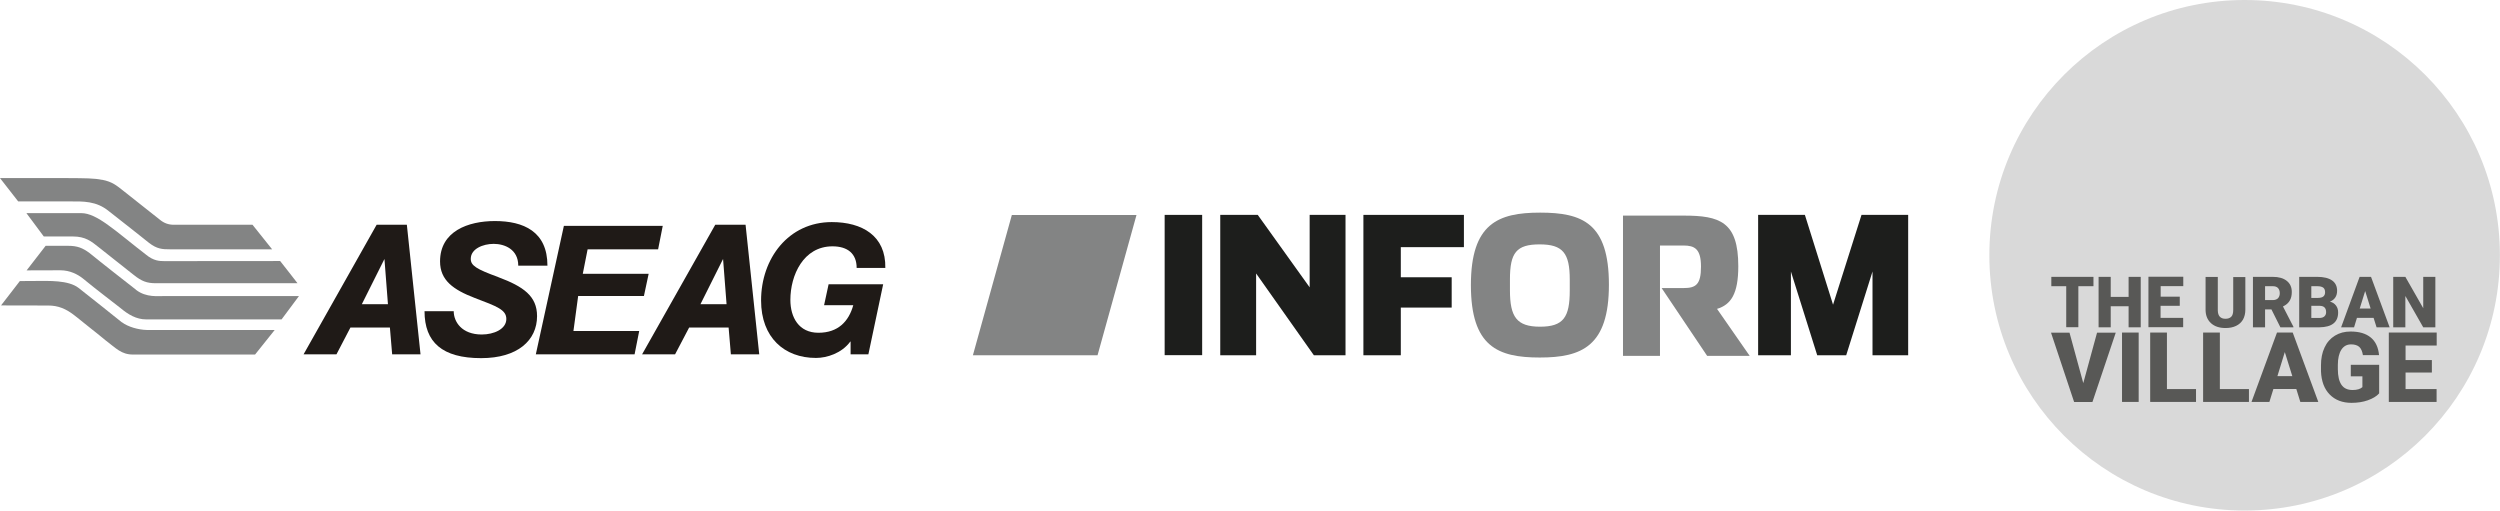 <?xml version="1.0" encoding="UTF-8"?><svg id="Layer_2" xmlns="http://www.w3.org/2000/svg" viewBox="0 0 243.27 49.68"><g id="Layer_1-2"><path d="M167.07,30.06c1.37-.41,2.08-1.47,2.08-4.15,0-4.34-1.8-4.93-5.32-4.93h-5.9v13.65h3.6v-10.74h2.28c1.09,0,1.71.32,1.71,2.06s-.5,2.08-1.69,2.08c-.19,0-2.14,0-2.14,0l4.43,6.6h4.14l-3.17-4.56Z" style="fill:#838484;"/><polygon points="94.67 34.57 106.8 34.57 110.59 20.92 98.46 20.92 94.67 34.57" style="fill:#838484;"/><path d="M149.86,20.69c-4.08,0-6.73,1.06-6.73,7.05s2.62,7.05,6.7,7.05,6.73-1.09,6.73-7.09-2.6-7.01-6.7-7.01ZM152.75,28.28c0,2.58-.61,3.51-2.89,3.51s-2.93-.96-2.93-3.54v-1.08c0-2.58.63-3.39,2.89-3.39s2.93.85,2.93,3.43v1.08Z" style="fill:#838484;"/><rect x="113.33" y="20.91" width="3.65" height="13.65" style="fill:#1d1e1c;"/><polygon points="127.44 27.96 122.39 20.91 118.74 20.91 118.74 34.57 122.23 34.57 122.23 26.61 127.85 34.57 130.93 34.57 130.93 20.91 127.44 20.91 127.44 27.96" style="fill:#1d1e1c;"/><polygon points="132.67 34.57 136.31 34.57 136.31 29.93 141.26 29.93 141.26 26.98 136.31 26.98 136.31 24.05 142.45 24.05 142.45 20.91 132.67 20.91 132.67 34.57" style="fill:#1d1e1c;"/><polygon points="181.14 20.91 178.37 29.65 175.63 20.91 171.08 20.91 171.08 34.57 174.27 34.57 174.27 26.42 176.83 34.57 179.65 34.57 182.21 26.42 182.21 34.57 185.68 34.57 185.68 20.91 181.14 20.91" style="fill:#1d1e1c;"/><circle cx="218.42" cy="24.84" r="24.84" style="fill:#d9d9d9;"/><path d="M203.71,27.85h-1.47v3.99h-1.18v-3.99h-1.45v-.91h4.1v.91Z" style="fill:#585856;"/><path d="M208.31,31.85h-1.18v-2.05h-1.74v2.05h-1.18v-4.91h1.18v1.95h1.74v-1.95h1.18v4.91Z" style="fill:#585856;"/><path d="M212.1,29.76h-1.86v1.17h2.2v.91h-3.38v-4.91h3.39v.91h-2.2v1.03h1.86v.88Z" style="fill:#585856;"/><path d="M218.49,26.94v3.21c0,.36-.08.68-.23.95-.16.27-.38.47-.67.61-.29.14-.63.21-1.03.21-.6,0-1.07-.16-1.41-.47s-.52-.73-.53-1.27v-3.23h1.19v3.26c.01.54.26.81.75.81.24,0,.43-.07.56-.2.13-.13.19-.35.19-.66v-3.2h1.18Z" style="fill:#585856;"/><path d="M221.05,30.11h-.64v1.74h-1.18v-4.91h1.93c.58,0,1.04.13,1.36.39.33.26.49.62.49,1.09,0,.34-.07.62-.21.85s-.35.41-.65.55l1.02,1.98v.05h-1.27l-.87-1.74ZM220.41,29.2h.75c.22,0,.39-.06.51-.18.11-.12.17-.28.17-.49s-.06-.38-.17-.5c-.11-.12-.28-.18-.51-.18h-.75v1.35Z" style="fill:#585856;"/><path d="M223.73,31.85v-4.91h1.76c.63,0,1.11.12,1.44.35.33.23.49.57.49,1.01,0,.25-.06.47-.18.65-.12.18-.29.31-.52.4.26.07.45.19.59.38.14.18.21.41.21.67,0,.48-.15.84-.46,1.08-.3.24-.76.36-1.35.37h-1.99ZM224.91,28.99h.62c.26,0,.44-.05.55-.14.11-.09.17-.23.17-.41,0-.21-.06-.36-.18-.45-.12-.09-.31-.14-.58-.14h-.58v1.14ZM224.91,29.76v1.18h.78c.21,0,.38-.05.49-.15.11-.1.17-.24.17-.41,0-.41-.2-.61-.61-.62h-.83Z" style="fill:#585856;"/><path d="M230.97,30.93h-1.62l-.28.92h-1.26l1.8-4.91h1.11l1.81,4.91h-1.27l-.29-.92ZM229.63,30.02h1.05l-.53-1.7-.53,1.7Z" style="fill:#585856;"/><path d="M236.98,31.85h-1.18l-1.74-3.05v3.05h-1.18v-4.91h1.18l1.74,3.05v-3.05h1.18v4.91Z" style="fill:#585856;"/><path d="M202.72,37.28l1.34-4.91h1.82l-2.27,6.75h-1.78l-2.25-6.75h1.8l1.34,4.91Z" style="fill:#585856;"/><path d="M208.11,39.11h-1.62v-6.75h1.62v6.75Z" style="fill:#585856;"/><path d="M210.86,37.86h2.83v1.25h-4.46v-6.75h1.63v5.5Z" style="fill:#585856;"/><path d="M216.01,37.86h2.83v1.25h-4.46v-6.75h1.63v5.5Z" style="fill:#585856;"/><path d="M223.45,37.85h-2.23l-.39,1.26h-1.74l2.48-6.75h1.53l2.49,6.75h-1.75l-.39-1.26ZM221.61,36.6h1.45l-.73-2.34-.72,2.34Z" style="fill:#585856;"/><path d="M231.51,38.28c-.25.28-.62.5-1.1.67-.48.17-1.01.25-1.59.25-.88,0-1.59-.27-2.12-.81-.53-.54-.81-1.29-.85-2.26v-.58c0-.66.11-1.24.35-1.74.23-.5.57-.88,1.01-1.15.44-.27.94-.4,1.52-.4.84,0,1.49.19,1.96.58.47.38.74.96.81,1.72h-1.57c-.06-.38-.18-.65-.36-.81-.19-.16-.45-.24-.79-.24-.41,0-.72.17-.95.52-.22.35-.34.84-.34,1.48v.41c0,.67.12,1.18.35,1.52.23.34.59.51,1.09.51.42,0,.74-.09.95-.28v-1.05h-1.13v-1.12h2.76v2.77Z" style="fill:#585856;"/><path d="M236.64,36.25h-2.56v1.61h3.02v1.25h-4.65v-6.75h4.66v1.26h-3.03v1.42h2.56v1.21Z" style="fill:#585856;"/><path d="M82.77,33.23v1.25h1.73l1.44-6.82h-5.31l-.44,2.04h2.84c-.44,1.58-1.48,2.68-3.39,2.68s-2.73-1.5-2.73-3.2c0-2.39,1.26-5.21,4.1-5.21,1.48,0,2.35.72,2.35,2.1h2.79c.06-3.14-2.27-4.46-5.21-4.46-4.21,0-6.88,3.54-6.88,7.63,0,3.61,2.27,5.59,5.34,5.59,1.06,0,2.5-.45,3.34-1.59h.02Z" style="fill:#1f1a17;"/><polygon points="52.14 34.48 61.75 34.48 62.2 32.21 55.8 32.21 56.26 28.8 62.66 28.8 63.12 26.64 56.71 26.64 57.18 24.26 64.04 24.26 64.49 21.98 54.87 21.98 52.14 34.48" style="fill:#1f1a17;"/><path d="M35.21,29.6h2.54l-.34-4.4-2.2,4.4h0ZM39.59,21.87l1.33,12.61h-2.76l-.22-2.61h-3.84s-1.36,2.61-1.36,2.61h-3.2l7.11-12.61h2.94Z" style="fill:#1f1a17;"/><path d="M68.16,29.6h2.54l-.34-4.4-2.2,4.4h0ZM72.55,21.87l1.33,12.61h-2.76l-.22-2.61h-3.84s-1.37,2.61-1.37,2.61h-3.21l7.12-12.61h2.95Z" style="fill:#1f1a17;"/><path d="M9.93,17.5c-.77-.16-1.65-.16-3.35-.17H0l1.77,2.27h4.94c1.39-.01,2.66-.05,3.87.94.83.65,3.65,2.86,3.93,3.1.77.59,1.27.62,2.04.62h9.93l-1.91-2.39h-7.63c-.55.01-.99-.17-1.37-.48-.27-.22-3.29-2.61-3.73-2.95-.44-.33-.89-.76-1.92-.95Z" style="fill:#838484;"/><path d="M14.21,24.78c-1.07-.81-2.79-2.25-3.65-2.85-1.07-.78-1.91-1.19-2.64-1.19H2.57l1.69,2.27h2.81c1.27,0,1.82.48,2.59,1.09.83.65,2.32,1.84,3.36,2.66.77.61,1.27.8,2.15.8h13.78c-.52-.7-1.11-1.4-1.69-2.16,0,0-7.9.01-11.26.01-.49,0-1.06-.03-1.78-.62Z" style="fill:#838484;"/><path d="M13.23,28.19c-1-.78-3.41-2.66-4.52-3.57-.67-.49-1.17-.7-2.07-.7h-2.2l-1.85,2.39s2.14-.01,3.27-.01c.97,0,1.7.41,2.17.77,1.42,1.17,3.01,2.36,3.7,2.91.74.62,1.53,1.1,2.5,1.1h13.17l1.69-2.27h-13.11c-.56-.02-1.73.18-2.75-.61h0Z" style="fill:#838484;"/><path d="M11.85,31.36c-1.16-.95-2.39-1.9-4.2-3.34-1-.78-2.93-.68-4.16-.68-.44,0-1.56.01-1.56.01-.61.81-1.23,1.58-1.83,2.37,0,0,2.83.01,4.6.01.94,0,1.72.3,2.61,1.01.84.69,2.34,1.85,2.94,2.36,1.06.8,1.56,1.41,2.72,1.4h11.85s1.91-2.39,1.91-2.39h-12.44c-.83-.02-1.83-.3-2.44-.76h0Z" style="fill:#838484;"/><path d="M48.49,26.97c2.44.91,3.77,1.84,3.77,3.79,0,2.36-1.89,4.09-5.44,4.09-3.78,0-5.51-1.54-5.51-4.57h2.84c0,1.02.77,2.27,2.73,2.27,1.17,0,2.39-.52,2.39-1.51,0-.89-.89-1.22-3.06-2.04-2.11-.81-3.39-1.73-3.39-3.56,0-2.94,2.73-3.93,5.34-3.93,2.77,0,5.11,1.01,5.11,4.34h-2.84c0-1.6-1.34-2.12-2.39-2.12s-2.23.49-2.23,1.45c-.01.66.55,1.01,2.67,1.78h0Z" style="fill:#1f1a17;"/></g></svg>